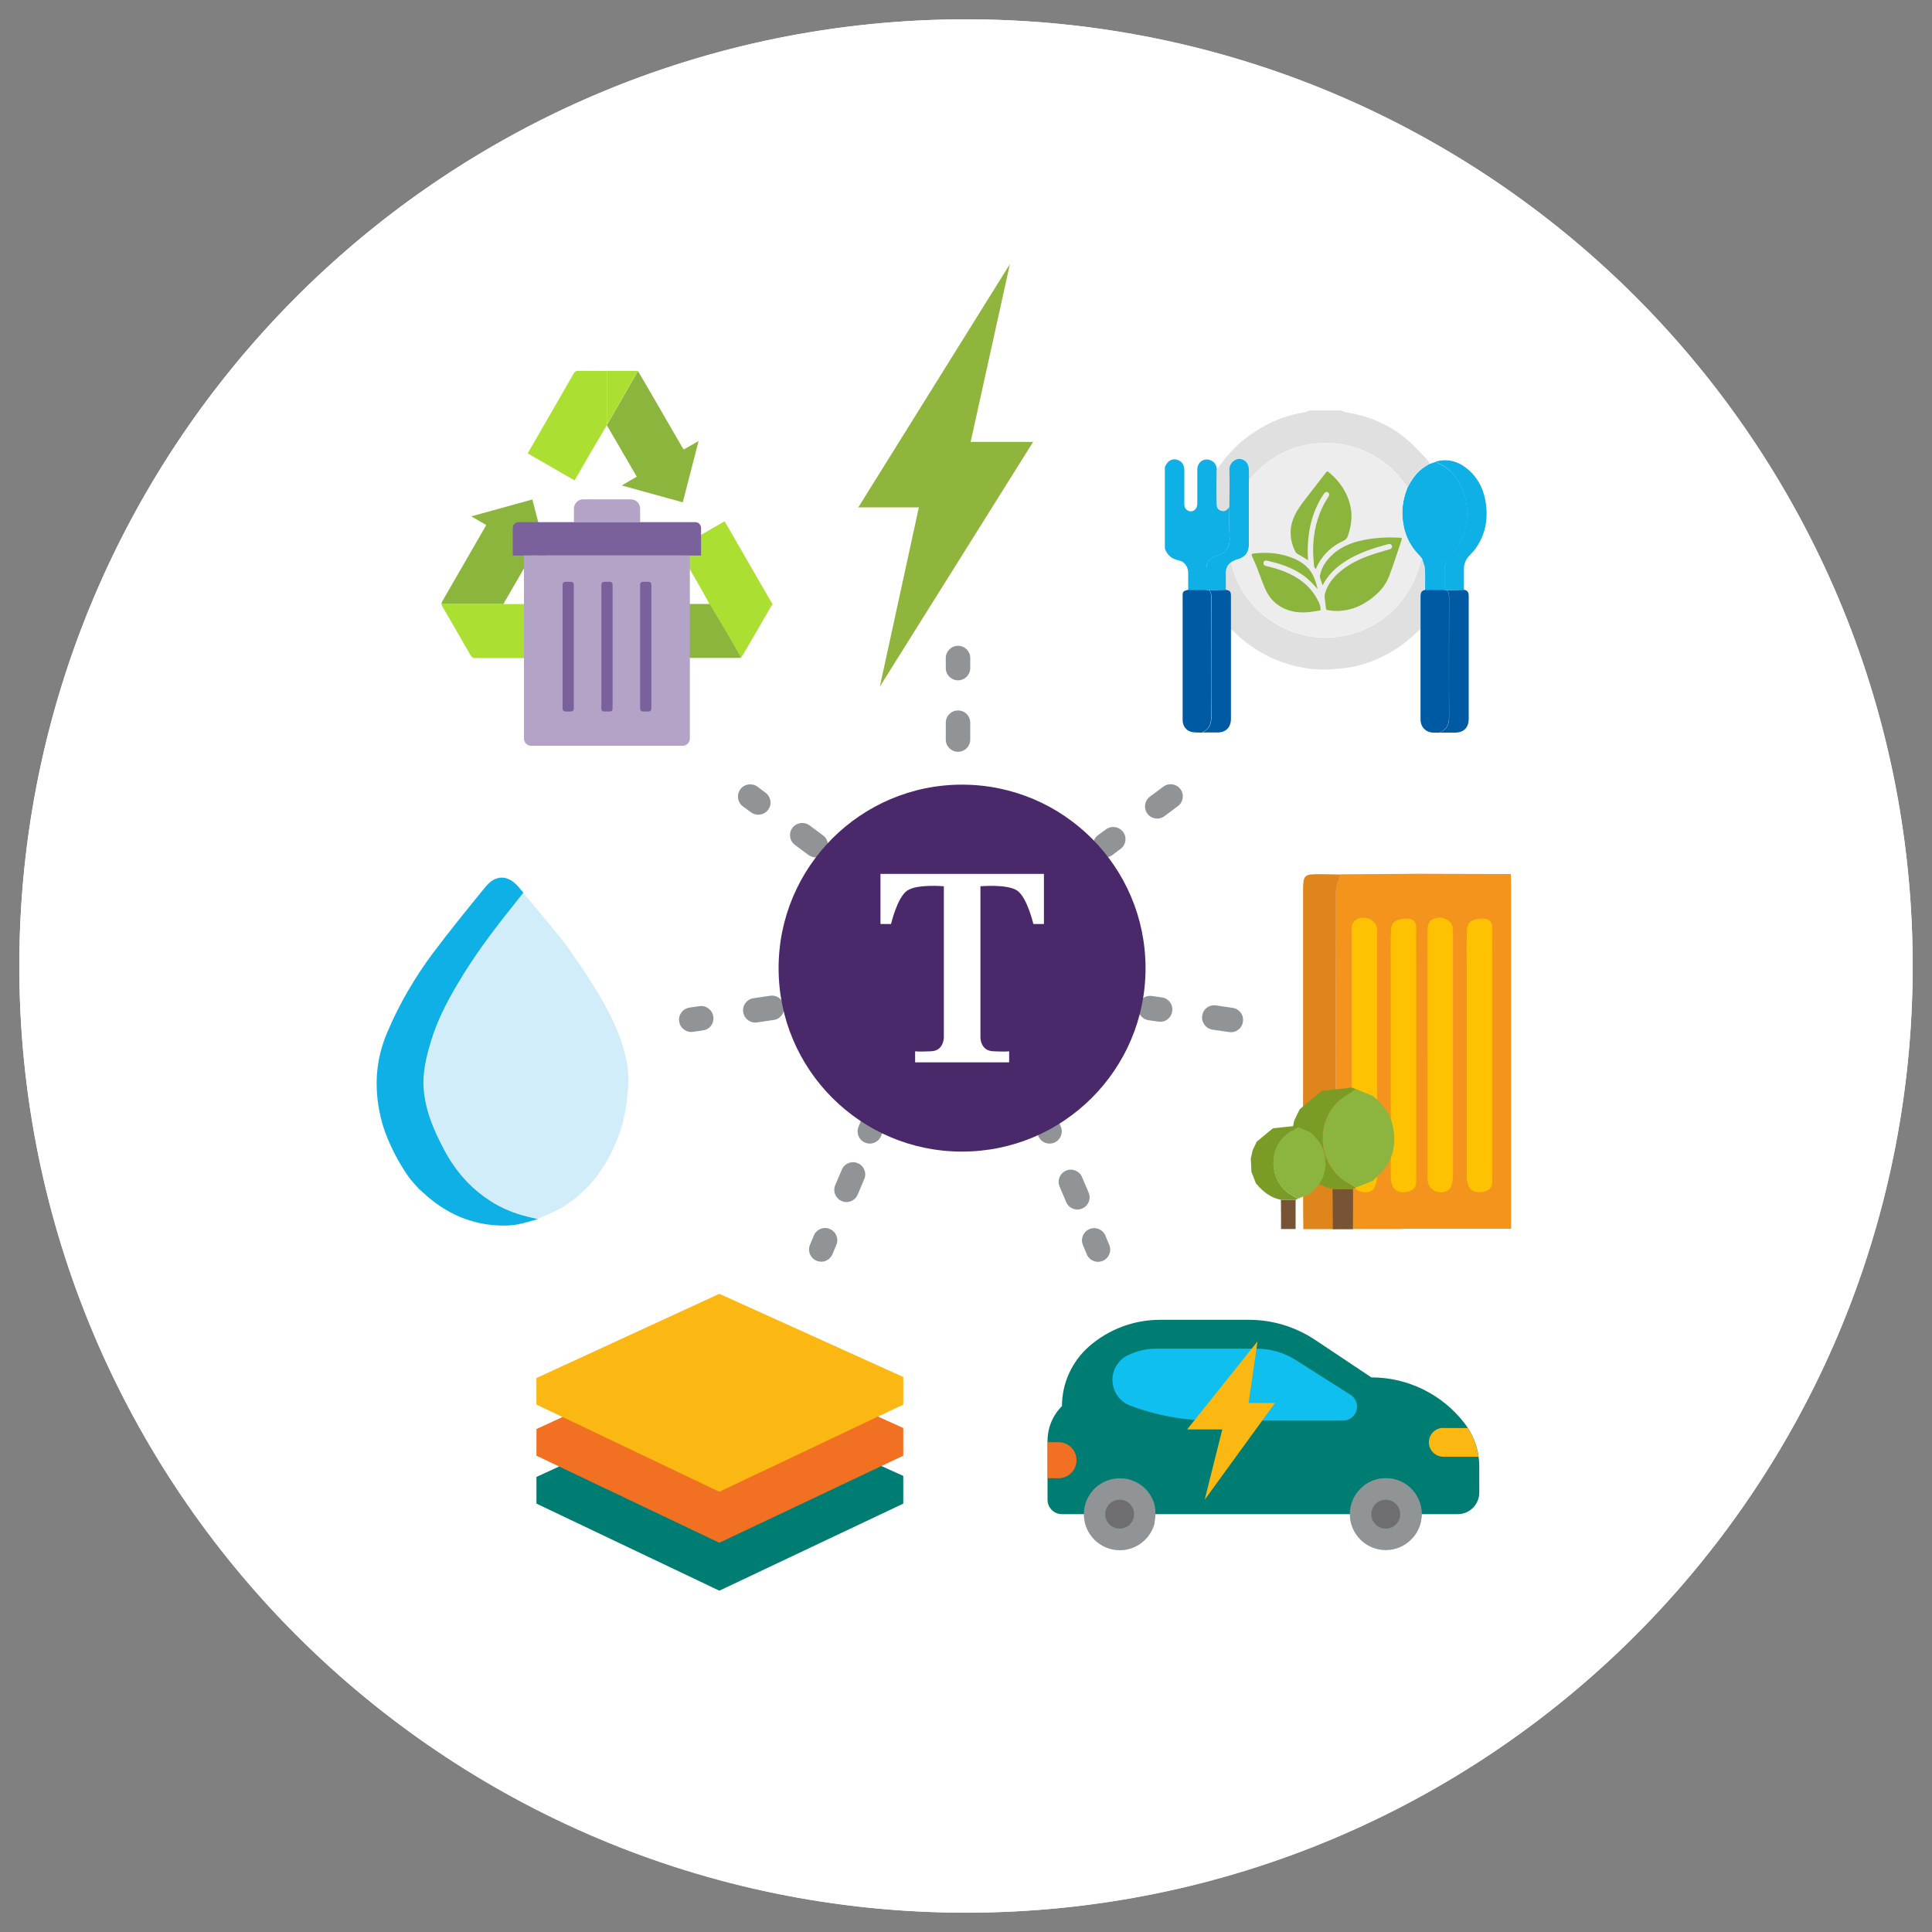 <?xml version="1.0" encoding="UTF-8"?>
<svg id="Layer_1" data-name="Layer 1" xmlns="http://www.w3.org/2000/svg" xmlns:xlink="http://www.w3.org/1999/xlink" viewBox="0 0 150 150">
  <rect x="0" y="0" width="150" height="150" fill="#808080" stroke="none"/>
  <defs>
    <style>
      .cls-1 {
        fill: #8fb53d;
      }

      .cls-1, .cls-2, .cls-3, .cls-4, .cls-5, .cls-6, .cls-7, .cls-8, .cls-9, .cls-10, .cls-11, .cls-12, .cls-13, .cls-14, .cls-15, .cls-16, .cls-17, .cls-18, .cls-19, .cls-20, .cls-21, .cls-22, .cls-23, .cls-24, .cls-25, .cls-26, .cls-27 {
        stroke-width: 0px;
      }

      .cls-2 {
        fill: #f27021;
      }

      .cls-3 {
        fill: #7a9c26;
      }

      .cls-28 {
        clip-path: url(#clippath);
      }

      .cls-4 {
        fill: none;
      }

      .cls-5 {
        fill: #919494;
      }

      .cls-6 {
        fill: #919496;
      }

      .cls-7 {
        fill: #785436;
      }

      .cls-8 {
        fill: #8cb540;
      }

      .cls-9 {
        fill: #e0e0e0;
      }

      .cls-10 {
        fill: #abe033;
      }

      .cls-29 {
        clip-path: url(#clippath-1);
      }

      .cls-30 {
        clip-path: url(#clippath-2);
      }

      .cls-11 {
        fill: #6e6e70;
      }

      .cls-12 {
        fill: #d1edfa;
      }

      .cls-13 {
        fill: #5cba47;
      }

      .cls-14 {
        fill: #ededed;
      }

      .cls-15 {
        fill: #4a296b;
      }

      .cls-16 {
        fill: #f5941c;
      }

      .cls-17 {
        fill: #ffc203;
      }

      .cls-18 {
        fill: #b2a3c7;
      }

      .cls-19 {
        fill: #0fb0e5;
      }

      .cls-20 {
        fill: #0059a3;
      }

      .cls-21 {
        fill: #0fbff0;
      }

      .cls-22 {
        fill: #de851c;
      }

      .cls-23 {
        fill: #fcb812;
      }

      .cls-24 {
        fill: #7a619c;
      }

      .cls-25 {
        fill: #fff;
      }

      .cls-26 {
        fill: #8cb53d;
      }

      .cls-27 {
        fill: #007d73;
      }
    </style>
    <clipPath id="clippath">
      <rect class="cls-4" width="150" height="150"/>
    </clipPath>
    <clipPath id="clippath-1">
      <rect class="cls-4" width="150" height="150"/>
    </clipPath>
    <clipPath id="clippath-2">
      <rect class="cls-4" width="150" height="150"/>
    </clipPath>
  </defs>
  <g class="cls-28">
    <path class="cls-25" d="M75,148.5c40.59,0,73.5-32.91,73.5-73.5S115.59,1.5,75,1.5,1.5,34.41,1.5,75s32.91,73.5,73.5,73.5"/>
    <circle class="cls-25" cx="75" cy="75" r="73.5"/>
    <path class="cls-10" d="M59.98,46.95c-.05.06-.11.12-.15.19-.72,1.25-1.44,2.5-2.17,3.74-.04.07-.1.13-.15.19-.02-.05-.03-.1-.06-.14-.44-.77-.88-1.54-1.33-2.3-.34-.58-.69-1.16-1.04-1.74-.16-.3-.32-.6-.49-.9-.65-1.13-1.3-2.26-1.97-3.42,1.22-.7,2.42-1.4,3.64-2.1.47.82.93,1.61,1.39,2.41.72,1.25,1.45,2.51,2.17,3.76.04.07.09.14.14.21v.1Z"/>
    <path class="cls-26" d="M42.53,43.48c-.37-.2-.73-.4-1.11-.6-.03.03-.06.07-.08.11-.72,1.25-1.44,2.5-2.17,3.75-.03.05-.04.11-.07.16-1.61,0-3.22,0-4.84,0,.04-.09.06-.19.11-.27,1.09-1.89,2.18-3.77,3.26-5.65.04-.07.07-.13.12-.22-.38-.22-.75-.43-1.16-.67,1.61-.44,3.17-.88,4.74-1.31.25.95.49,1.88.73,2.8.15.56.29,1.12.43,1.68.02.08.02.16.02.24h0Z"/>
    <path class="cls-26" d="M49.53,28.81c.4.68.81,1.36,1.2,2.05.74,1.27,1.47,2.55,2.21,3.82.04.07.09.14.14.22.37-.21.73-.42,1.16-.66-.42,1.62-.82,3.18-1.23,4.76-1.58-.44-3.13-.87-4.74-1.31.41-.24.78-.45,1.17-.68-.78-1.34-1.55-2.66-2.32-3.99,0-.03.02-.07.03-.1.04-.05.08-.09.1-.14.76-1.32,1.52-2.65,2.28-3.97"/>
    <path class="cls-26" d="M55.1,46.89c.35.58.7,1.16,1.04,1.74.45.76.89,1.53,1.33,2.3.03.04.04.09.06.14-.1,0-.2.01-.3.01h-6.74v1.3s-.04.03-.07.04c-1.11-1.17-2.22-2.34-3.27-3.45,1.03-1.08,2.15-2.25,3.27-3.42.02.01.04.02.06.04v1.3h4.63Z"/>
    <path class="cls-10" d="M34.27,46.9c1.61,0,3.22,0,4.84,0h4.93v4.19h-.28c-2.29,0-4.57,0-6.86,0-.18,0-.28-.06-.37-.22-.71-1.25-1.44-2.5-2.16-3.74-.04-.07-.07-.15-.11-.22"/>
    <path class="cls-10" d="M47.14,32.92s-.02.07-.03.1c-.4.68-.81,1.36-1.21,2.05-.43.74-.85,1.48-1.29,2.23-1.22-.7-2.42-1.4-3.64-2.1.22-.38.43-.75.64-1.11.98-1.7,1.96-3.39,2.93-5.09.09-.16.19-.22.37-.21.73.01,1.46,0,2.19.01,0,1.3,0,2.6,0,3.91,0,.07.02.15.03.22"/>
    <path class="cls-10" d="M47.14,32.92c-.01-.07-.03-.14-.03-.22,0-1.3,0-2.6,0-3.91.81,0,1.61,0,2.42.01-.76,1.32-1.52,2.65-2.28,3.97-.03.05-.07.09-.1.14"/>
    <path class="cls-13" d="M42.52,43.48s.02,0,.03,0c0,0-.01,0-.01,0,0,0,0-.01-.01-.02h0"/>
    <path class="cls-18" d="M48.98,38.77h-3.7c-.4,0-.72.32-.72.72v1.05h5.14v-1.05c0-.4-.32-.72-.72-.72"/>
    <path class="cls-24" d="M53.98,40.54h-13.72c-.25,0-.45.2-.45.45v2.14h14.62v-2.14c0-.25-.2-.45-.45-.45"/>
    <path class="cls-18" d="M53.01,57.9h-11.78c-.3,0-.55-.25-.55-.55v-14.22h12.88v14.22c0,.3-.25.55-.55.55"/>
    <path class="cls-24" d="M44.34,55.24h-.45c-.12,0-.21-.09-.21-.21v-9.65c0-.12.09-.21.21-.21h.45c.12,0,.21.09.21.21v9.65c0,.12-.09.21-.21.21"/>
    <path class="cls-24" d="M47.35,55.24h-.45c-.12,0-.21-.09-.21-.21v-9.65c0-.12.09-.21.21-.21h.45c.12,0,.21.09.21.21v9.65c0,.12-.09.21-.21.21"/>
    <path class="cls-24" d="M50.36,55.24h-.45c-.12,0-.21-.09-.21-.21v-9.65c0-.12.09-.21.21-.21h.45c.12,0,.21.09.21.21v9.65c0,.12-.09.21-.21.21"/>
    <path class="cls-12" d="M40.63,69.31c.98,1.19,1.97,2.38,2.95,3.57,1.3,1.74,2.81,4.01,3.65,5.65.67,1.31,1.23,2.66,1.47,4.17.13.83.09,1.65,0,2.48-.1.97-.29,1.9-.6,2.8-.88,2.48-2.31,4.42-4.35,5.7-.63.39-1.32.64-1.99.95-.27-.06-.54-.12-.81-.19-1.05-.26-2.04-.67-2.98-1.28-1.44-.95-2.61-2.24-3.48-3.88-.81-1.53-1.47-3.01-1.61-4.82-.1-1.23.24-2.57.59-3.7.49-1.57,1.23-2.98,2.03-4.36,1.23-2.1,2.66-4.02,4.15-5.88.33-.41.65-.82.97-1.23"/>
    <path class="cls-19" d="M40.63,69.31c-.32.41-.64.82-.97,1.23-1.49,1.86-2.92,3.78-4.15,5.88-.81,1.37-1.55,2.79-2.03,4.36-.35,1.14-.69,2.48-.59,3.7.14,1.81.8,3.28,1.61,4.82.87,1.63,2.03,2.93,3.48,3.88.93.62,1.93,1.02,2.98,1.28.27.07.54.12.81.19-.54.14-1.08.32-1.63.42-.42.08-.85.09-1.27.08-2.24-.06-4.24-.91-5.99-2.53-.11-.11-.35-.31-.35-.31,0,0-.59-.64-.76-.88-.69-.94-1.67-2.68-2.11-4.29-.64-2.37-.57-4.68.39-6.95.95-2.25,2.15-4.29,3.55-6.17,1.32-1.76,2.7-3.46,4.09-5.16.79-.97,1.74-.95,2.56-.01.13.15.26.31.39.47"/>
    <path class="cls-16" d="M108.91,95.42h-1.9s-1.15,0-1.15,0h-1.9s-.17,0-.25,0c0-8.76,0-17.49.01-26.26,0-.43.24-.85.36-1.28,1.95-.01,3.91-.02,5.86-.04,2.45,0,4.9.02,7.36.02,0,.3.02.6.02.9,0,12.77,0,26.64,0,26.64h-8.41Z"/>
    <path class="cls-22" d="M104.09,67.89c-.13.43-.36.85-.36,1.28-.02,8.76-.01,26.26-.01,26.26h-2.53s-.02-1.8-.02-3.21c0-7.64,0-15.28,0-22.92,0-1.39.04-1.43,1.34-1.43.53,0,1.06.02,1.59.03"/>
    <path class="cls-17" d="M104.94,81.88v-9.74c0-.56.33-.88.92-.89.55,0,1,.36,1.05.86.01.11,0,.22,0,.33,0,6.31,0,12.61,0,18.92,0,.27-.07.56-.19.82-.15.33-.59.47-1,.36-.31-.08-.41-.19-.61-.41-.09-.1-.17-.42-.17-.56v-9.69"/>
    <path class="cls-17" d="M109.95,81.88c0,3.31,0,6.61,0,9.92,0,.4-.26.68-.78.75-.58.08-.96-.15-1.09-.56-.07-.21-.1-.43-.1-.64,0-5.3,0-10.59,0-15.89,0-1.06-.02-2.11.01-3.17,0-.25.07-.57.28-.73.22-.17.67-.26,1.01-.24.47.02.67.29.67.63-.01.93,0,1.86,0,2.79v7.13"/>
    <path class="cls-17" d="M110.84,81.88v-9.74c0-.56.33-.88.92-.89.55,0,1,.36,1.05.86.01.11,0,.22,0,.33,0,6.31,0,12.61,0,18.92,0,.27-.07.56-.19.82-.15.33-.59.47-1,.36-.31-.08-.41-.19-.61-.41-.09-.1-.17-.42-.17-.56v-9.69"/>
    <path class="cls-17" d="M115.85,81.88c0,3.31,0,6.61,0,9.92,0,.4-.26.68-.78.75-.58.08-.96-.15-1.09-.56-.07-.21-.1-.43-.1-.64,0-5.3,0-10.59,0-15.89,0-1.06-.02-2.11.01-3.17,0-.25.07-.57.28-.73.22-.17.67-.26,1.01-.24.47.02.67.29.67.63-.01.93,0,1.86,0,2.79v7.13"/>
    <path class="cls-8" d="M105.29,84.56c.44.18.87.36,1.31.54.69.59,1.28,1.26,1.5,2.16.4,1.63.03,3.03-1.25,4.16-.09.08-.17.17-.25.25-.44.18-.88.35-1.32.53-.17-.1-.34-.22-.51-.31-2.55-1.33-2.76-5.05-.53-6.64.34-.24.7-.46,1.05-.69"/>
    <path class="cls-7" d="M105.05,92.31c0,1.04,0,2.08-.01,3.12-.52,0-1.04,0-1.56,0,0-1.04-.01-2.08-.02-3.12.53,0,1.06,0,1.58,0"/>
    <path class="cls-3" d="M105.05,92.31c-.53,0-1.06,0-1.58,0-1.07-.22-1.87-.84-2.56-1.65h0s-.07-.07-.1-.1h0c-.16-.41-.31-.82-.47-1.22-.02-.47-.04-.94-.06-1.41.07-.31.14-.61.2-.92.14-.29.29-.59.43-.89.58-.48,1.15-.96,1.73-1.43.77-.08,1.55-.17,2.32-.25.11.04.21.08.32.13-.35.23-.71.44-1.05.69-2.24,1.6-2.03,5.31.53,6.64.18.09.34.21.51.31-.08.04-.15.08-.23.11"/>
    <path class="cls-8" d="M100.76,87.51c.32.13.64.26.95.39.5.43.93.92,1.09,1.58.29,1.19.02,2.21-.91,3.03-.06.06-.12.12-.18.18-.32.13-.64.26-.96.38-.12-.08-.25-.16-.38-.23-1.86-.97-2.01-3.67-.38-4.84.25-.18.51-.33.76-.5"/>
    <path class="cls-7" d="M100.59,93.15c0,.76,0,1.51,0,2.27-.38,0-.75,0-1.13,0,0-.76,0-1.51-.01-2.27.38,0,.77,0,1.15,0"/>
    <path class="cls-3" d="M100.59,93.15c-.38,0-.77,0-1.15,0-.78-.16-1.36-.61-1.86-1.2h0s-.05-.05-.07-.07h0c-.11-.3-.23-.59-.35-.89-.01-.34-.03-.69-.05-1.03.05-.22.1-.45.15-.67.1-.22.21-.43.31-.65.42-.35.84-.7,1.26-1.04.56-.06,1.13-.12,1.69-.18.08.03.16.06.24.09-.25.17-.52.32-.76.5-1.63,1.17-1.48,3.87.38,4.84.13.07.25.15.38.23-.05.03-.11.05-.16.08"/>
    <path class="cls-6" d="M74.38,52.82c-.52,0-.95-.42-.95-.95v-.78c0-.52.42-.95.95-.95s.95.42.95.95v.78c0,.52-.42.95-.95.95"/>
    <path class="cls-6" d="M74.38,58.37c-.52,0-.95-.42-.95-.95v-1.31c0-.52.42-.95.95-.95s.95.42.95.95v1.31c0,.52-.42.95-.95.95"/>
    <path class="cls-6" d="M87.19,64.59c-.31-.42-.9-.51-1.32-.2l-.63.46c-.42.31-.51.91-.2,1.33.31.42.91.51,1.33.2l.63-.47c.42-.31.51-.9.2-1.32"/>
    <path class="cls-6" d="M91.65,61.27c-.31-.42-.9-.51-1.32-.2l-1.05.78c-.42.31-.51.9-.2,1.32.31.42.9.51,1.32.2l1.05-.78c.42-.31.51-.9.2-1.32"/>
    <path class="cls-6" d="M91.01,78.51c.08-.52-.28-1-.8-1.07l-.77-.11c-.52-.08-1,.28-1.07.8-.08.52.28,1,.8,1.08l.77.11c.52.08,1-.28,1.07-.8"/>
    <path class="cls-6" d="M96.5,79.32c.08-.52-.28-1-.8-1.07l-1.29-.19c-.52-.08-1,.28-1.07.8-.08.52.28,1,.8,1.08l1.29.19c.52.08,1-.28,1.07-.8"/>
    <path class="cls-6" d="M55.38,78.93c.08.52-.28,1-.8,1.07l-.77.11c-.52.08-1-.28-1.08-.8-.08-.52.28-1,.8-1.08l.77-.11c.52-.08,1,.28,1.08.8"/>
    <path class="cls-6" d="M60.87,78.12c.08.52-.28,1-.8,1.07l-1.29.19c-.52.08-1-.28-1.08-.8-.08-.52.28-1,.8-1.08l1.29-.19c.52-.08,1,.28,1.08.8"/>
    <path class="cls-6" d="M59.64,62.87c-.31.42-.9.51-1.33.2l-.63-.46c-.42-.31-.51-.91-.2-1.33s.9-.51,1.33-.2l.63.47c.42.31.51.9.2,1.32"/>
    <path class="cls-6" d="M64.1,66.18c-.31.42-.9.51-1.33.2l-1.05-.78c-.42-.31-.51-.9-.2-1.32.31-.42.9-.51,1.33-.2l1.05.78c.42.31.51.9.2,1.32"/>
    <path class="cls-6" d="M81.86,88.71c.48-.2.71-.76.5-1.24l-.3-.72c-.2-.48-.76-.71-1.24-.5-.48.2-.71.76-.5,1.24l.3.72c.2.48.76.71,1.24.5"/>
    <path class="cls-6" d="M85.62,97.89c.48-.2.71-.76.5-1.24l-.3-.72c-.2-.48-.76-.71-1.24-.5-.48.2-.71.76-.5,1.24l.3.72c.2.48.76.71,1.24.5"/>
    <path class="cls-6" d="M84.02,93.83c.48-.2.71-.76.5-1.24l-.51-1.2c-.2-.48-.76-.71-1.24-.5-.48.2-.71.76-.5,1.24l.51,1.2c.2.48.76.71,1.24.5"/>
    <path class="cls-6" d="M64.43,95.42c.48.2.71.76.5,1.24l-.3.72c-.2.48-.76.71-1.24.5-.48-.2-.71-.76-.5-1.24l.3-.72c.2-.48.76-.71,1.24-.5"/>
    <path class="cls-6" d="M68.2,86.25c.48.2.71.76.5,1.24l-.3.72c-.2.48-.76.71-1.24.5-.48-.2-.71-.76-.5-1.24l.3-.72c.2-.48.76-.71,1.24-.5"/>
    <path class="cls-6" d="M66.6,90.31c.48.2.71.76.5,1.24l-.51,1.2c-.2.48-.76.71-1.24.5-.48-.2-.71-.76-.5-1.24l.51-1.2c.2-.48.76-.71,1.24-.5"/>
    <path class="cls-15" d="M88.94,75.17c0,7.87-6.38,14.24-14.25,14.24s-14.24-6.38-14.24-14.24,6.38-14.25,14.24-14.25,14.25,6.38,14.25,14.25"/>
    <path class="cls-25" d="M74.69,67.85h-6.33v3.89h.82s.48-2.06,1.25-2.59c.77-.53,2.85-.34,2.85-.34v11.71s.02,1.06-.98,1.1c-1.01.05-1.25,0-1.25,0v.86h7.3v-.86s-.24.05-1.25,0c-1.01-.05-.98-1.1-.98-1.1v-11.71s2.09-.19,2.86.34c.77.53,1.25,2.59,1.25,2.59h.82v-3.89h-6.33Z"/>
  </g>
  <polygon class="cls-1" points="78.41 20.5 66.64 39.39 71.34 39.39 68.31 53.31 80.21 34.31 75.36 34.31 78.41 20.5"/>
  <g class="cls-29">
    <path class="cls-27" d="M84.13,117.56h-1.68c-.62,0-1.12-.5-1.12-1.12v-4.57c0-1.01.4-1.98,1.12-2.7,0-1.77.77-3.46,2.1-4.63,1.53-1.34,3.49-2.07,5.51-2.07h6.91c1.82,0,3.6.54,5.12,1.55l4.38,2.92c2.82,0,5.48,1.3,7.21,3.53.76.97,1.17,2.17,1.17,3.4v2.01c0,.93-.75,1.68-1.68,1.68h-2.79"/>
    <path class="cls-21" d="M87.54,105.24c.69-.35,1.46-.53,2.24-.53h7.76c1.09,0,2.17.31,3.09.9l4.23,2.69c.31.2.5.54.5.91,0,.6-.49,1.08-1.08,1.08h-10.15c-2.18,0-4.34-.39-6.38-1.16-.83-.31-1.38-1.11-1.38-2,0-.81.46-1.54,1.18-1.9"/>
    <path class="cls-2" d="M81.34,111.97h.84c.77,0,1.4.62,1.4,1.4s-.63,1.4-1.4,1.4h-.84"/>
    <path class="cls-23" d="M112.06,110.86c-.62,0-1.12.5-1.12,1.12s.5,1.12,1.12,1.12h2.73c-.11-.8-.4-1.56-.83-2.23h-1.9Z"/>
    <path class="cls-6" d="M89.63,118.23c.02-.07.03-.15.04-.22,0-.03,0-.05.01-.07,0-.06.01-.11.02-.17,0-.05,0-.09,0-.14,0-.02,0-.05,0-.07,0-.02,0-.03,0-.05,0-.06,0-.12,0-.18,0-.03,0-.06,0-.09,0-.07-.02-.14-.03-.21,0-.02,0-.04,0-.05-.02-.08-.04-.16-.06-.24,0,0,0,0,0-.01-.17-.54-.49-1.03-.97-1.39-.33-.25-.71-.42-1.12-.51-.01,0-.02,0-.03,0-.08-.02-.16-.03-.24-.04-.01,0-.02,0-.04,0-.09,0-.18-.01-.27-.01-.08,0-.16,0-.25.01-.05,0-.1.01-.15.02-.03,0-.05,0-.08.01-.07.01-.13.03-.19.04,0,0,0,0,0,0-1.22.3-2.12,1.4-2.12,2.71,0,1.54,1.25,2.79,2.79,2.79,1.31,0,2.4-.9,2.71-2.11,0,0,0,0,0-.01"/>
    <path class="cls-11" d="M86.93,116.44c.62,0,1.12.5,1.12,1.12s-.5,1.12-1.12,1.12-1.12-.5-1.12-1.12.5-1.12,1.12-1.12"/>
    <path class="cls-6" d="M107.59,114.77c1.54,0,2.79,1.25,2.79,2.79s-1.25,2.79-2.79,2.79-2.79-1.25-2.79-2.79,1.25-2.79,2.79-2.79"/>
    <path class="cls-5" d="M107.59,114.77c-.6,0-1.19.2-1.67.56-.93,1.22-.69,2.97.53,3.9.99.75,2.37.75,3.36,0,.93-1.22.69-2.97-.53-3.9-.49-.37-1.08-.57-1.69-.56"/>
    <path class="cls-11" d="M107.59,116.44c.62,0,1.12.5,1.12,1.12s-.5,1.12-1.12,1.12-1.12-.5-1.12-1.12.5-1.12,1.12-1.12"/>
  </g>
  <polygon class="cls-23" points="97.63 104.15 92.17 110.98 94.9 110.98 93.53 116.44 98.99 108.93 96.94 108.93 97.63 104.15"/>
  <polygon class="cls-27" points="55.85 108.13 41.65 114.67 41.65 116.74 55.85 123.5 70.13 116.74 70.13 114.59 55.85 108.13"/>
  <polygon class="cls-2" points="55.85 104.41 41.65 110.95 41.65 113.02 55.85 119.78 70.13 113.02 70.13 110.87 55.85 104.41"/>
  <polygon class="cls-23" points="55.85 100.45 41.65 106.99 41.65 109.05 55.85 115.82 70.13 109.05 70.13 106.91 55.85 100.45"/>
  <g class="cls-30">
    <path class="cls-9" d="M104.15,31.88c.14.05.28.12.43.14,1.75.29,3.32.96,4.67,2.11.57.49,1.07,1.05,1.59,1.59.07.07.1.18.15.27-.18.12-.37.23-.55.35-.53.39-.87.92-1.16,1.49-.05-.06-.1-.13-.15-.19-.74-1.08-1.71-1.9-2.87-2.48-1.49-.73-3.06-.93-4.68-.65-1.52.26-2.82.96-3.93,2.03-.23.22-.45.47-.67.7,0-.24,0-.49,0-.73,0-.53-.31-.88-.76-.88-.34,0-.77.32-.76.87.03.94,0,1.88,0,2.83-.18.29-.37.39-.61.32-.26-.07-.38-.21-.38-.57,0-.89,0-1.78,0-2.67.04-.04.09-.07.12-.11.58-.82,1.24-1.57,2.03-2.2,1.38-1.09,2.92-1.81,4.66-2.09.15-.02.29-.09.43-.14h2.44Z"/>
    <path class="cls-19" d="M94.46,36.42c0,.89-.02,1.78,0,2.67,0,.36.12.5.38.57.24.06.43-.03.61-.32,0,.83-.02,1.66.02,2.48.03.72-.39,1.19-1.04,1.34-.47.11-.77.5-.77.99,0,.55,0,1.1,0,1.66h-1.41c0-.45,0-.89,0-1.34,0-.46-.28-.87-.72-.96-.55-.11-.9-.4-1.09-.92v-6.35s.03-.04.04-.06c.18-.39.5-.58.85-.5.39.09.62.38.62.81,0,.31,0,.62,0,.93,0,.58,0,1.17,0,1.76,0,.28.2.49.46.52.25.02.48-.16.53-.43.02-.09.02-.19.02-.29,0-.85,0-1.69,0-2.54,0-.54.49-.9.99-.72.34.12.49.38.53.72"/>
    <path class="cls-9" d="M110.29,48.87c-.08.06-.17.11-.25.18-.78.76-1.65,1.41-2.63,1.89-1,.49-2.05.84-3.17.95-.62.06-1.25.12-1.86.09-1.22-.07-2.39-.35-3.52-.84-.87-.38-1.65-.89-2.39-1.48-.24-.2-.46-.43-.7-.64-.06-.06-.14-.1-.21-.15,0-.87,0-1.74,0-2.61,0-.33-.07-.41-.4-.47,0-.44,0-.89,0-1.33,0-.34.14-.62.44-.81,0,.05,0,.1,0,.15.31,1.22.88,2.3,1.73,3.23.71.78,1.56,1.39,2.53,1.82,1.46.65,2.98.82,4.53.51,1.7-.34,3.12-1.17,4.26-2.5.82-.96,1.35-2.05,1.65-3.27.02-.07.08-.12.12-.18.08.25.2.5.21.75.03.55,0,1.1,0,1.65-.26.05-.35.22-.35.47,0,.87,0,1.74,0,2.6"/>
    <path class="cls-19" d="M110.64,45.8c0-.55.02-1.1-.01-1.65-.01-.25-.14-.5-.21-.75-.09-.11-.18-.23-.28-.33-.82-.85-1.2-1.87-1.26-3.03-.04-.76.12-1.48.4-2.18.3-.57.64-1.1,1.16-1.49.17-.13.36-.24.55-.35.16-.05.32-.1.49-.16.05.03.1.08.16.1.68.29,1.21.75,1.58,1.38.58.96.79,2,.66,3.12-.12,1.04-.54,1.94-1.27,2.69-.31.31-.45.66-.44,1.09,0,.53,0,1.06,0,1.58-.5,0-1.01,0-1.51,0"/>
    <path class="cls-20" d="M92.23,45.8h1.41c.06,0,.13,0,.19.01.17.13.2.31.2.52,0,3.12-.01,6.25,0,9.37,0,.58-.21.96-.74,1.18-.26-.01-.52,0-.77-.05-.43-.1-.7-.47-.7-.92,0-3.23,0-6.46,0-9.69,0-.28.06-.34.39-.42"/>
    <path class="cls-20" d="M110.64,45.8c.5,0,1.01,0,1.51,0,.05,0,.1,0,.15.01.17.13.2.31.2.52,0,3.12-.01,6.25,0,9.37,0,.58-.21.96-.74,1.18-.15,0-.29,0-.44,0-.61,0-1.03-.42-1.03-1.03,0-2.23,0-4.46,0-6.69,0-.1,0-.19,0-.29,0-.87,0-1.74,0-2.6,0-.26.09-.42.35-.47"/>
    <path class="cls-20" d="M111.77,56.88c.53-.21.74-.6.74-1.18-.02-3.12,0-6.25,0-9.37,0-.21-.03-.38-.2-.52.46,0,.91-.01,1.37-.02.26.05.35.21.35.47,0,3.19,0,6.37,0,9.56,0,.68-.4,1.07-1.08,1.06-.39,0-.78,0-1.17,0"/>
    <path class="cls-20" d="M93.31,56.88c.53-.21.74-.6.74-1.18-.02-3.12,0-6.25,0-9.37,0-.21-.03-.38-.2-.52.44,0,.88-.01,1.32-.02.33.06.4.14.4.47,0,.87,0,1.74,0,2.61,0,1.01,0,2.01,0,3.02,0,1.31,0,2.62,0,3.92,0,.67-.4,1.07-1.08,1.06-.39,0-.78,0-1.17,0"/>
    <path class="cls-19" d="M113.67,45.79c-.46,0-.91.01-1.37.02-.05,0-.1,0-.15-.01,0-.53,0-1.06,0-1.58,0-.43.14-.78.44-1.09.74-.74,1.15-1.64,1.27-2.69.13-1.12-.08-2.15-.66-3.12-.38-.63-.9-1.09-1.58-1.38-.06-.02-.1-.07-.16-.1,1.01-.28,1.88.02,2.62.7.76.69,1.16,1.59,1.29,2.6.16,1.24-.06,2.39-.79,3.42-.14.2-.32.39-.49.57-.29.29-.43.65-.43,1.05,0,.54,0,1.07,0,1.61"/>
    <path class="cls-19" d="M96.98,37.25c0,1.65,0,3.31,0,4.96,0,.7-.3,1.08-.98,1.25-.14.03-.26.12-.39.18-.3.19-.43.47-.44.82,0,.44,0,.89,0,1.33-.44,0-.88.01-1.32.02-.06,0-.13,0-.19-.01,0-.55,0-1.1,0-1.66,0-.49.3-.88.77-.99.65-.15,1.07-.62,1.04-1.34-.04-.83-.01-1.65-.02-2.48,0-.94.03-1.89,0-2.83-.02-.55.42-.87.76-.87.45,0,.76.35.76.88,0,.24,0,.49,0,.73"/>
    <path class="cls-14" d="M110.14,43.06c-.82-.85-1.2-1.87-1.26-3.03-.04-.76.12-1.48.39-2.19-.05-.06-.1-.12-.15-.19-.74-1.08-1.7-1.9-2.87-2.48-1.48-.73-3.06-.93-4.68-.65-1.52.26-2.82.96-3.93,2.03-.23.23-.45.47-.67.7,0,1.65,0,3.31,0,4.96,0,.69-.31,1.08-.98,1.25-.14.04-.26.12-.39.18,0,.05,0,.1,0,.15.31,1.22.88,2.3,1.73,3.22.71.78,1.56,1.39,2.53,1.82,1.46.65,2.98.82,4.53.51,1.7-.34,3.12-1.17,4.26-2.5.82-.96,1.35-2.05,1.65-3.27.02-.07.08-.12.12-.18-.09-.11-.18-.23-.28-.33"/>
    <path class="cls-26" d="M102.69,45.46c-.08-.23-.15-.43-.21-.65-.02-.07.01-.16.03-.24.12-.56.44-1.01.84-1.41.59-.59,1.31-.93,2.11-1.14,1.07-.27,2.16-.33,3.25-.27.12,0,.15.06.11.17-.32.95-.62,1.9-.98,2.84-.29.76-.84,1.33-1.49,1.8-.63.46-1.34.76-2.12.85-.4.05-.79.03-1.18-.05-.08-.01-.09-.05-.1-.12-.04-.32-.08-.63-.11-.94,0-.04,0-.09.01-.14.18-.7.59-1.26,1.13-1.73.67-.58,1.46-.98,2.29-1.28.51-.19,1.04-.33,1.56-.49.03,0,.06-.01.09-.02.12-.04.18-.15.15-.26-.03-.11-.14-.18-.26-.14-.32.09-.64.17-.95.27-.9.28-1.76.63-2.55,1.16-.68.46-1.25,1.03-1.63,1.79"/>
    <path class="cls-26" d="M102.17,44.18c-.18-.14-.16-.34-.17-.52-.11-1.11-.04-2.21.29-3.29.19-.63.46-1.21.82-1.76.12-.17.11-.29,0-.38-.12-.08-.23-.03-.35.14-.66.99-1.02,2.08-1.16,3.25-.07.58-.09,1.17-.05,1.75,0,.04,0,.07,0,.13-.04-.03-.07-.05-.1-.07-.22-.13-.44-.28-.67-.4-.11-.06-.18-.13-.23-.24-.53-1.09-.44-2.15.18-3.16.29-.48.65-.92.99-1.36.4-.52.81-1.04,1.21-1.56.1-.13.13-.13.26-.03.85.71,1.44,1.59,1.67,2.69.16.75.03,1.49-.2,2.21-.07.2-.17.33-.38.42-.82.38-1.46.95-1.91,1.74-.08.14-.14.28-.2.43"/>
    <path class="cls-26" d="M102.31,45.75c-.2-.22-.39-.44-.6-.64-.64-.62-1.42-1.01-2.26-1.29-.35-.12-.71-.2-1.07-.29-.14-.04-.26.03-.28.15-.03.12.04.23.18.26.61.14,1.21.32,1.78.58,1.06.49,1.87,1.22,2.36,2.3.09.19.12.36.1.57-.28.04-.57.1-.86.13-.59.06-1.17.03-1.73-.18-.82-.3-1.39-.88-1.72-1.67-.24-.55-.43-1.12-.65-1.68-.11-.28-.24-.54-.36-.82-.05-.12-.02-.18.1-.19,1.09-.14,2.16-.04,3.17.39.6.26,1.11.63,1.43,1.22.19.36.31.75.4,1.15"/>
  </g>
</svg>